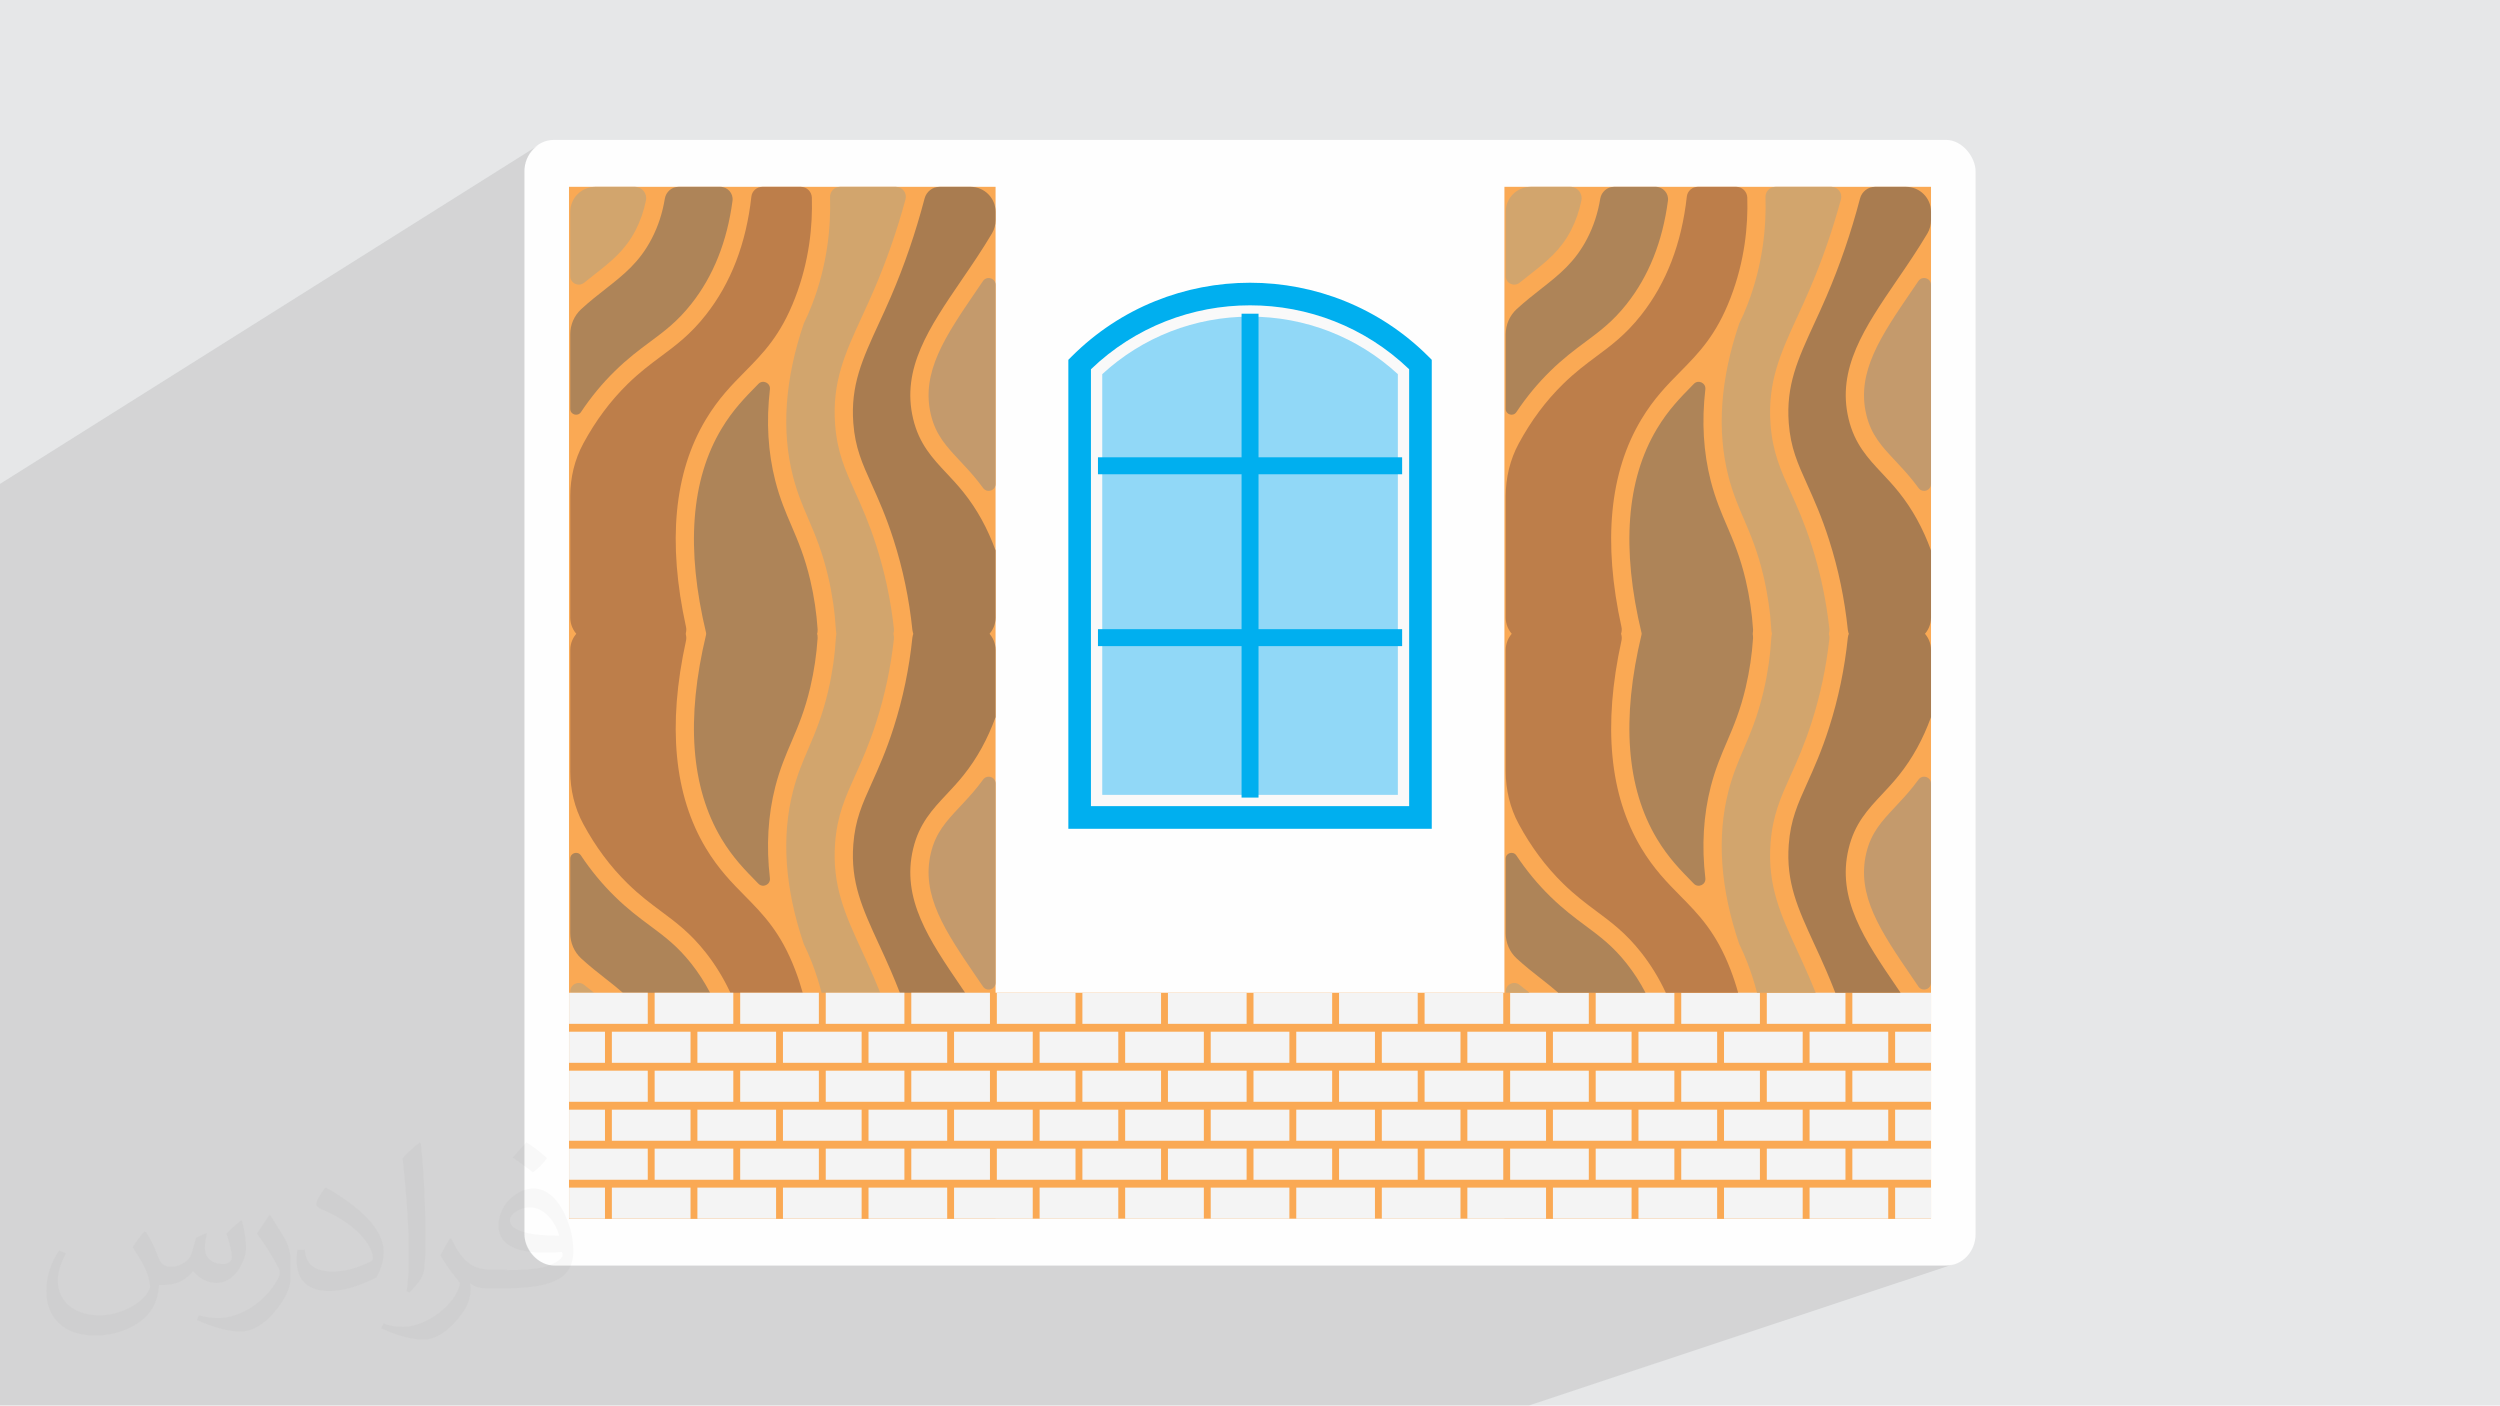 <?xml version="1.0" encoding="UTF-8"?>
<!DOCTYPE svg PUBLIC "-//W3C//DTD SVG 1.1//EN" "http://www.w3.org/Graphics/SVG/1.1/DTD/svg11.dtd">
<!-- Creator: CorelDRAW -->
<svg xmlns="http://www.w3.org/2000/svg" xml:space="preserve" width="3.705in" height="2.083in" version="1.1" style="shape-rendering:geometricPrecision; text-rendering:geometricPrecision; image-rendering:optimizeQuality; fill-rule:evenodd; clip-rule:evenodd"
viewBox="0 0 3702 2081.31"
 xmlns:xlink="http://www.w3.org/1999/xlink"
 xmlns:xodm="http://www.corel.com/coreldraw/odm/2003">
 <defs>
  <style type="text/css">
   <![CDATA[
    .fil1 {fill:#FEFEFE}
    .fil2 {fill:#FAA954}
    .fil0 {fill:#E6E7E8}
    .fil10 {fill:#91D8F7;fill-rule:nonzero}
    .fil12 {fill:#00AFEF;fill-rule:nonzero}
    .fil9 {fill:#A97C50;fill-rule:nonzero}
    .fil6 {fill:#AE8458;fill-rule:nonzero}
    .fil8 {fill:#BD7E4A;fill-rule:nonzero}
    .fil5 {fill:#C49A6C;fill-rule:nonzero}
    .fil7 {fill:#D2A56D;fill-rule:nonzero}
    .fil13 {fill:#F4F4F4;fill-rule:nonzero}
    .fil11 {fill:#F9F9F9;fill-rule:nonzero}
    .fil4 {fill:#373435;fill-opacity:0.031}
    .fil3 {fill:#373435;fill-opacity:0.102}
   ]]>
  </style>
 </defs>
 <g id="Layer_x0020_1">
  <polygon class="fil0" points="-0,0 3702,0 3702,2081.31 -0,2081.31 "/>
  <rect class="fil1" x="776.56" y="207.17" width="2148.88" height="1666.97" rx="43.67" ry="46.56"/>
  <rect class="fil2" x="842.7" y="1470.04" width="2016.75" height="334.64"/>
  <polygon class="fil3" points="2263.84,2081.31 -0,2081.31 -0,716.56 797.13,215.15 793.54,217.84 790.23,220.84 787.22,224.16 784.54,227.74 782.2,231.58 780.23,235.65 778.66,239.92 777.51,244.38 776.8,248.99 776.56,253.73 776.56,1827.58 776.8,1832.33 777.51,1836.94 778.66,1841.39 780.23,1845.66 782.2,1849.73 784.54,1853.57 787.22,1857.15 790.23,1860.47 793.54,1863.47 797.13,1866.16 800.97,1868.5 805.04,1870.47 809.31,1872.04 813.76,1873.19 818.37,1873.9 823.12,1874.14 2878.88,1874.14 2883.62,1873.9 2888.23,1873.19 2892.68,1872.04 "/>
  <path class="fil4" d="M216.49 1824.86c6.99,10.99 11.99,20.98 15.99,31.97 3,6.99 5,18.98 20.98,18.98 5,0 10.99,-1 16.98,-5 6.99,-3 11.99,-8.99 13.99,-16.98l5.99 -20.98 14.99 -6.99 1 1c-2,7.99 -3,15.99 -3,20.98 0,17.98 14.99,23.98 26.98,23.98 6.99,0 12.99,-4 12.99,-9.99 0,-7.99 -4,-22.98 -7.99,-34.97 6.99,-6.99 13.99,-13.99 21.98,-19.98l1 1c4,14.99 5.99,29.97 5.99,39.96 0,9.99 -4,19.98 -7.99,26.98 -6.99,13.99 -19.98,24.98 -35.97,24.98 -11.99,0 -24.98,-5.99 -33.97,-16.98l-1 0c-8.99,10.99 -21.98,19.98 -42.96,19.98l-6.99 0c-1,13.99 -4,23.98 -8.99,32.97 -12.99,24.98 -49.95,41.96 -84.94,41.96 -48.96,0 -72.95,-27.97 -72.95,-65.94 0,-22.98 7.99,-44.96 18.98,-59.95l9.99 4c-6.99,13.99 -11.99,26.98 -11.99,39.96 0,34.97 28.97,51.95 61.94,51.95 30.97,0 67.95,-18.98 74.94,-41.96 -3,-24.98 -11.99,-35.97 -25.98,-58.95 4,-6.99 9.99,-14.99 16.98,-22.98l1 0 0 0 0 0 0 0 2 1 0 0 0 0 0 0 0 0 0 0 0 0 0 0 0 0 0 0 0 0 0 0 0 0 0.02 -0.01 -0.01 0.01 0 0zm563.54 -132.89c9.99,5.99 19.98,13.99 29.97,22.98 -5.99,7.99 -11.99,14.99 -20.98,20.98 -9.99,-7.99 -19.98,-14.99 -29.97,-21.98 6.99,-7.99 13.99,-14.99 19.98,-21.98l0 0 0 0 0 0 1 0 0 0 0 0 0 0 0 0zm5 95.93c-16.98,0 -29.97,10.99 -29.97,18.98 0,16.98 32.97,22.98 72.95,22.98 -5,-19.98 -21.98,-41.96 -42.96,-41.96l0 0 -0.01 0zm-36.97 92.93c21.98,0 40.96,-1 54.95,-4 15.99,-4 29.97,-11.99 29.97,-17.98 0,-2 0,-3 -1,-5 -8.99,1 -18.98,1 -28.97,1 -28.97,0 -51.95,-6.99 -60.95,-22.98 -2,-5 -4,-9.99 -4,-15.99 0,-15.99 6.99,-31.97 18.98,-41.96 9.99,-8.99 20.98,-13.99 32.97,-13.99 19.98,0 36.97,15.99 47.96,41.96 5.99,13.99 10.99,29.97 10.99,50.95 0,13.99 -4,24.98 -11.99,33.97 -15.99,14.99 -44.96,20.98 -89.93,20.98l-19.98 0 0 0 -5 0c-10.99,0 -18.98,-2 -24.98,-6.99l-1 0c0,3 1,5 1,6.99 0,9.99 -3,22.98 -9.99,32.97 -19.98,29.97 -41.96,42.96 -59.95,42.96 -18.98,0 -41.96,-6.99 -62.94,-16.98l4 -6.99c6.99,3 15.99,5 28.97,5 33.97,0 77.94,-32.97 83.94,-63.94 -1,-3 -4,-5.99 -6.99,-9.99 -9.99,-11.99 -15.99,-21.98 -21.98,-31.97 5,-9.99 9.99,-17.98 13.99,-24.98l2 0c13.99,28.97 27.97,45.96 56.95,45.96l5 0 0 0 20.98 0 0 0 0 0 0 0 -3 1 0 0 0 0 0 0 0 0zm-145.88 30.97c2,-13.99 3,-28.97 3,-42.96l0 -20.98c0,-38.96 -5,-95.93 -8.99,-132.89 6.99,-7.99 16.98,-16.98 24.98,-22.98l2 1c5,46.96 6.99,100.92 6.99,150.88 0,12.99 -1,25.98 -2,34.97 -1,11.99 -7.99,20.98 -21.98,34.97l-3 -1 0 0 0 0 0 0 -1 -1 0 0 0 0 0 0 0 0zm-150.88 -61.96c1,17.98 9.99,32.97 40.96,32.97 19.98,0 35.97,-5 54.95,-13.99 3,-1 5,-3 5,-5 0,-11.99 -8.99,-26.98 -23.98,-40.96 -13.99,-12.99 -33.97,-24.98 -51.95,-31.97 -5.99,-3 -7.99,-5 -7.99,-7.99 0,-5 6.99,-15.99 12.99,-23.98l2 0c19.98,10.99 42.96,26.98 59.95,43.96 14.99,15.99 24.98,32.97 24.98,50.95 0,12.99 -4,25.98 -10.99,37.97 -21.98,10.99 -45.96,19.98 -69.95,19.98 -28.97,0 -47.96,-13.99 -47.96,-44.96 0,-3 0,-8.99 1,-15.99l9.99 0 0 0 0 0 0 0 1 -1 0 0 0 0 0 0 0 0 0 0 0.01 0zm-51.95 -51.95l17.98 28.97c6.99,10.99 12.99,21.98 12.99,40.96l0 23.98c0,18.98 -11.99,38.96 -31.97,59.95 -14.99,13.99 -28.97,19.98 -41.96,19.98 -18.98,0 -39.96,-5.99 -64.94,-16.98l3 -6.99c7.99,2 16.98,4 27.97,4 35.97,0 71.95,-25.98 88.93,-57.95 2,-4 3,-6.99 3,-8.99 0,-4 -2,-7.99 -4,-10.99 -8.99,-16.98 -18.98,-32.97 -29.97,-46.96 5.99,-8.99 11.99,-17.98 17.98,-26.98l1 0 0 -2 0 0 0 0 0 0 0 0 0 0 -0.01 0z"/>
  <g id="_2366708818368">
   <rect class="fil2" x="842.55" y="276.63" width="631.7" height="1528.05"/>
   <g id="_1677783969616">
    <path class="fil5" d="M1446.09 430.09c3.15,-4.58 6.3,-9.21 9.46,-13.87 5.64,-8.32 18.7,-4.41 18.7,5.62l0 294.89c0,9.85 -12.64,13.87 -18.46,5.91 -2.46,-3.37 -4.99,-6.67 -7.58,-9.92 -9.24,-11.6 -18.16,-21.1 -26.76,-30.28 -19.99,-21.32 -35.77,-38.12 -43.02,-68.51 -14.97,-62.76 21.51,-116.19 67.66,-183.84l0.01 -0.01z"/>
    <path class="fil6" d="M1004.94 276.63c-10.31,0 -18.85,7.57 -20.5,17.68 -3.41,20.95 -9.78,40.53 -19.14,58.62 -18.21,35.38 -41.66,53.75 -68.79,75.06 -11.62,9.1 -23.44,18.4 -35.82,29.74 -10.45,9.59 -16.23,23.2 -16.23,37.32l0 110.51c0,8.5 11.07,11.8 15.8,4.72 14.89,-22.33 31.63,-42.62 50.24,-60.79 19.24,-18.85 36.05,-31.36 52.31,-43.44 21.67,-16.11 40.37,-30.02 60.85,-55.95 32.65,-41.28 53.04,-92.42 61.06,-152.83 1.45,-10.95 -7.27,-20.65 -18.39,-20.65l-61.39 0 0.01 0z"/>
    <path class="fil7" d="M941.3 340.69c7.03,-13.63 12.11,-28.32 15.25,-44.01 2.07,-10.35 -5.84,-20.04 -16.46,-20.04l-58.51 0c-20.49,0 -37.12,16.51 -37.12,36.88l0 95.45c0,10.53 12.31,16.33 20.54,9.68 5.07,-4.09 9.99,-7.96 14.75,-11.68 25.67,-20.19 45.93,-36.09 61.55,-66.26l-0 -0.01z"/>
    <path class="fil8" d="M1185.72 276.63l-56.74 0c-8.34,0 -15.42,6.2 -16.34,14.44 -7.66,69.44 -30.27,128.2 -67.75,175.63 -22.7,28.73 -43.67,44.3 -65.88,60.83 -15.56,11.6 -31.62,23.51 -49.56,41.07 -25.63,25.08 -47.53,54.52 -65.73,88.2 -12.92,23.9 -19.27,50.78 -19.27,77.91l0 179.8c0,20.36 16.61,36.87 37.12,36.87l115.58 0c12.24,0 21.28,-11.27 18.68,-23.16 -27.55,-125.52 -17.75,-228.55 29.38,-307.05 18.54,-30.93 38.48,-51.17 57.83,-70.76 27.24,-27.65 52.96,-53.74 74.25,-109.05 21.19,-54.86 26.15,-107.03 24.91,-148.74 -0.27,-8.89 -7.52,-15.99 -16.47,-15.99l0 -0.01z"/>
    <path class="fil7" d="M1266.3 728.62c-14.81,-32.91 -26.54,-58.9 -29.67,-100.09 -4.7,-63.14 15.03,-105.99 40.04,-160.27 5.79,-12.56 11.73,-25.56 17.78,-39.63 18.33,-42.54 33.83,-87.12 46.43,-133.51 2.53,-9.33 -4.66,-18.5 -14.38,-18.5l-82.52 0c-8.42,0 -15.09,6.93 -14.85,15.3 1.34,44.59 -3.99,100.4 -26.62,159.04 -3.89,10.15 -8,19.38 -12.21,27.92 -28.1,82.53 -33.45,158.82 -16,226.69 6.33,24.65 14.26,43.12 22.64,62.66 10.11,23.62 20.59,48.11 29.29,85.1 6.2,26.39 10.08,53.36 11.64,80.7 0.56,9.76 8.75,17.35 18.59,17.35l48.62 0c11.13,0 19.8,-9.62 18.59,-20.61 -4.63,-42.05 -13.37,-83.19 -26.05,-122.85 -10.75,-33.67 -21.67,-57.94 -31.34,-79.3l0.01 -0z"/>
    <path class="fil6" d="M1199.94 859.47c-8.16,-34.74 -18.16,-58.09 -27.83,-80.7 -8.43,-19.6 -17.13,-39.89 -23.99,-66.52 -10.92,-42.54 -13.6,-87.93 -8.03,-135.75 1.09,-9.39 -10.36,-14.84 -17.02,-8.08 -0.24,0.25 -0.48,0.5 -0.73,0.74 -19.02,19.34 -37.02,37.59 -53.93,65.78 -45.33,75.55 -52.94,177.21 -22.72,302.77 1.95,8.07 9.28,13.7 17.62,13.7l129.27 0c10.51,0 18.85,-8.85 18.16,-19.25 -1.63,-24.64 -5.23,-48.92 -10.81,-72.67l0.01 0z"/>
    <path class="fil9" d="M1423.72 415c-47.88,70.23 -89.27,130.9 -71.55,205.11 8.87,37.32 28.59,58.36 49.51,80.64 8.27,8.81 16.81,17.88 25.34,28.62 19.78,24.76 35.5,53.37 47.23,85.75l0 99.4c0,20.36 -16.61,36.87 -37.12,36.87l-65.16 0c-10.75,0 -19.82,-8.05 -20.92,-18.67 -4.68,-45.52 -13.94,-90.01 -27.69,-132.96 -11.19,-35.12 -22.48,-60.09 -32.37,-82.1 -14.32,-31.73 -24.64,-54.66 -27.4,-91.11 -4.22,-56.22 13.34,-94.34 37.61,-147.12 5.89,-12.72 11.95,-25.82 18.11,-40.21 19.91,-46.21 36.53,-94.75 49.82,-145.33 2.66,-10.12 11.76,-17.25 22.28,-17.25l45.71 0c20.49,0 37.12,16.51 37.12,36.88l0 12.58c0,6.82 -1.78,13.57 -5.26,19.45 -14.54,24.51 -30.09,47.3 -45.27,69.46l0 0.01z"/>
   </g>
   <g id="_1677783969616_0">
    <path class="fil5" d="M1446.09 1446.93c3.15,4.58 6.3,9.21 9.46,13.87 5.64,8.33 18.7,4.41 18.7,-5.62l0 -294.89c0,-9.85 -12.64,-13.87 -18.46,-5.91 -2.46,3.37 -4.98,6.67 -7.58,9.92 -9.24,11.6 -18.16,21.1 -26.76,30.28 -19.99,21.32 -35.77,38.13 -43.02,68.51 -14.97,62.77 21.51,116.19 67.66,183.84l0.01 0z"/>
    <path class="fil6" d="M922.28 1470.05c-8.15,-7.17 -16.76,-13.93 -25.78,-21.02 -11.62,-9.09 -23.44,-18.4 -35.82,-29.74 -10.45,-9.59 -16.23,-23.2 -16.23,-37.32l0 -110.51c0,-8.5 11.07,-11.8 15.8,-4.72 14.89,22.33 31.63,42.62 50.24,60.79 19.24,18.85 36.05,31.36 52.31,43.44 21.67,16.11 40.37,30.01 60.85,55.94 10.56,13.35 19.84,27.74 27.83,43.13l-129.2 0z"/>
    <path class="fil7" d="M844.46 1470.05l0 -1.98c0,-10.53 12.31,-16.32 20.54,-9.68 5.06,4.09 9.97,7.94 14.72,11.66l-35.26 0z"/>
    <path class="fil8" d="M1081.53 1470.05c-10.01,-21.56 -22.22,-41.48 -36.64,-59.73 -22.7,-28.73 -43.67,-44.3 -65.88,-60.83 -15.56,-11.6 -31.61,-23.52 -49.55,-41.08 -25.63,-25.08 -47.54,-54.51 -65.73,-88.2 -12.92,-23.9 -19.28,-50.78 -19.28,-77.91l0 -179.8c0,-20.36 16.61,-36.86 37.12,-36.86l115.58 0c12.24,0 21.28,11.27 18.68,23.16 -27.55,125.52 -17.75,228.54 29.38,307.05 18.54,30.93 38.48,51.17 57.83,70.76 27.24,27.65 52.96,53.75 74.25,109.05 4.49,11.61 8.24,23.09 11.37,34.39l-107.12 0z"/>
    <path class="fil7" d="M1266.3 1148.4c-14.81,32.92 -26.54,58.9 -29.67,100.09 -4.7,63.14 15.03,106 40.04,160.27 5.79,12.56 11.73,25.56 17.78,39.63 3.08,7.16 6.09,14.38 9.02,21.66l-86.88 0c-3.69,-14.39 -8.32,-29.1 -14.06,-43.99 -3.9,-10.14 -8,-19.38 -12.21,-27.92 -28.1,-82.53 -33.46,-158.83 -16,-226.69 6.33,-24.64 14.26,-43.11 22.64,-62.66 10.11,-23.62 20.59,-48.11 29.29,-85.1 6.2,-26.39 10.08,-53.35 11.64,-80.69 0.55,-9.76 8.74,-17.35 18.59,-17.35l48.62 0c11.13,0 19.8,9.62 18.59,20.62 -4.63,42.05 -13.37,83.18 -26.05,122.85 -10.75,33.67 -21.67,57.94 -31.34,79.31l0.01 0z"/>
    <path class="fil6" d="M1199.94 1017.56c-8.16,34.74 -18.16,58.09 -27.83,80.7 -8.43,19.6 -17.13,39.9 -24,66.52 -10.91,42.54 -13.6,87.93 -8.03,135.74 1.09,9.39 -10.36,14.84 -17.02,8.08 -0.24,-0.25 -0.49,-0.5 -0.73,-0.74 -19.02,-19.33 -37.02,-37.59 -53.93,-65.78 -45.33,-75.55 -52.94,-177.21 -22.72,-302.77 1.94,-8.06 9.28,-13.7 17.62,-13.7l129.27 0c10.51,0 18.85,8.85 18.16,19.26 -1.63,24.64 -5.23,48.92 -10.81,72.67l0.01 0z"/>
    <path class="fil9" d="M1423.72 1462.02c-47.88,-70.23 -89.27,-130.9 -71.55,-205.1 8.86,-37.32 28.59,-58.36 49.5,-80.64 8.27,-8.81 16.81,-17.88 25.34,-28.62 19.78,-24.76 35.5,-53.38 47.23,-85.75l0 -99.4c0,-20.36 -16.61,-36.86 -37.12,-36.86l-65.16 0c-10.75,0 -19.82,8.04 -20.92,18.67 -4.68,45.52 -13.94,90.01 -27.69,132.95 -11.19,35.13 -22.48,60.09 -32.37,82.1 -14.32,31.73 -24.64,54.66 -27.4,91.12 -4.22,56.22 13.34,94.34 37.61,147.12 5.89,12.72 11.94,25.82 18.11,40.21 4.57,10.62 8.98,21.36 13.2,32.23l96.68 0 -5.48 -8.01 0 -0.01z"/>
   </g>
   <rect class="fil2" x="2227.75" y="276.63" width="631.7" height="1528.05"/>
   <polygon class="fil10" points="1598.74,539.66 1777.97,435.39 1916.06,435.39 2098.27,534.72 2098.27,1210.5 1598.74,1210.5 "/>
   <path class="fil11" d="M2103.42 1210.5l-504.68 0 0 -670.84 5.14 -4.94c66.64,-64.05 154.44,-99.34 247.19,-99.34 0,0 -0,0 0,0 92.76,0 180.55,35.28 247.2,99.33l5.14 4.94 0 670.84zm-471.2 -33.48l0 0 437.72 0 0 -623c-59.72,-54.97 -137.16,-85.16 -218.86,-85.16 -81.7,0 -159.14,30.19 -218.86,85.16l0 623z"/>
   <polygon class="fil12" points="1838.52,1181.05 1863.63,1181.05 1863.63,956.78 2076.28,956.78 2076.28,931.67 1863.63,931.67 1863.63,702.29 2076.28,702.29 2076.28,677.18 1863.63,677.18 1863.63,464.53 1838.52,464.53 1838.52,677.18 1625.87,677.18 1625.87,702.29 1838.52,702.29 1838.52,931.67 1625.87,931.67 1625.87,956.78 1838.52,956.78 "/>
   <path class="fil12" d="M2120.15 1227.24l-538.15 0 0 -694.41 4.9 -4.91c145.67,-145.66 382.68,-145.66 528.35,0l4.9 4.91 0 694.41zm-504.68 -33.48l0 0 471.2 0 0 -646.97c-131.33,-126.22 -339.87,-126.22 -471.2,0l0 646.97z"/>
   <g>
    <polygon class="fil13" points="2679.62,1758.63 2796.11,1758.63 2796.11,1804.68 2679.62,1804.68 "/>
    <polygon class="fil13" points="2806.3,1758.63 2859.45,1758.63 2859.45,1804.68 2806.3,1804.68 "/>
    <polygon class="fil13" points="2552.93,1758.63 2669.42,1758.63 2669.42,1804.68 2552.93,1804.68 "/>
    <polygon class="fil13" points="2426.25,1758.63 2542.74,1758.63 2542.74,1804.68 2426.25,1804.68 "/>
    <polygon class="fil13" points="2299.57,1758.63 2416.06,1758.63 2416.06,1804.68 2299.57,1804.68 "/>
    <polygon class="fil13" points="2172.88,1758.63 2289.37,1758.63 2289.37,1804.68 2172.88,1804.68 "/>
    <polygon class="fil13" points="2046.2,1758.63 2162.69,1758.63 2162.69,1804.68 2046.2,1804.68 "/>
    <polygon class="fil13" points="1919.51,1758.63 2036.01,1758.63 2036.01,1804.68 1919.51,1804.68 "/>
    <polygon class="fil13" points="1792.83,1758.63 1909.32,1758.63 1909.32,1804.68 1792.83,1804.68 "/>
    <polygon class="fil13" points="1666.15,1758.63 1782.64,1758.63 1782.64,1804.68 1666.15,1804.68 "/>
    <polygon class="fil13" points="1539.46,1758.63 1655.95,1758.63 1655.95,1804.68 1539.46,1804.68 "/>
    <polygon class="fil13" points="1412.78,1758.63 1529.27,1758.63 1529.27,1804.68 1412.78,1804.68 "/>
    <polygon class="fil13" points="1286.1,1758.63 1402.59,1758.63 1402.59,1804.68 1286.1,1804.68 "/>
    <polygon class="fil13" points="1275.9,1804.68 1159.41,1804.68 1159.41,1758.63 1275.9,1758.63 "/>
    <polygon class="fil13" points="1149.22,1804.68 1032.73,1804.68 1032.73,1758.63 1149.22,1758.63 "/>
    <polygon class="fil13" points="1022.54,1804.68 906.05,1804.68 906.05,1758.63 1022.54,1758.63 "/>
    <polygon class="fil13" points="895.85,1804.68 842.71,1804.68 842.71,1758.63 895.85,1758.63 "/>
    <polygon class="fil13" points="2859.45,1746.97 2742.96,1746.97 2742.96,1700.91 2859.45,1700.91 "/>
    <polygon class="fil13" points="2732.77,1746.97 2616.28,1746.97 2616.28,1700.91 2732.77,1700.91 "/>
    <polygon class="fil13" points="2606.08,1746.97 2489.59,1746.97 2489.59,1700.91 2606.08,1700.91 "/>
    <polygon class="fil13" points="2479.4,1746.97 2362.91,1746.97 2362.91,1700.91 2479.4,1700.91 "/>
    <polygon class="fil13" points="2352.71,1746.97 2236.23,1746.97 2236.23,1700.91 2352.71,1700.91 "/>
    <polygon class="fil13" points="2226.03,1746.97 2109.54,1746.97 2109.54,1700.91 2226.03,1700.91 "/>
    <polygon class="fil13" points="2099.34,1746.97 1982.86,1746.97 1982.86,1700.91 2099.34,1700.91 "/>
    <polygon class="fil13" points="1972.66,1746.97 1856.17,1746.97 1856.17,1700.91 1972.66,1700.91 "/>
    <polygon class="fil13" points="1845.98,1746.97 1729.49,1746.97 1729.49,1700.91 1845.98,1700.91 "/>
    <polygon class="fil13" points="1719.3,1746.97 1602.81,1746.97 1602.81,1700.91 1719.3,1700.91 "/>
    <polygon class="fil13" points="1592.61,1746.97 1476.12,1746.97 1476.12,1700.91 1592.61,1700.91 "/>
    <polygon class="fil13" points="1465.93,1746.97 1349.44,1746.97 1349.44,1700.91 1465.93,1700.91 "/>
    <polygon class="fil13" points="1339.25,1746.97 1222.76,1746.97 1222.76,1700.91 1339.25,1700.91 "/>
    <polygon class="fil13" points="1096.07,1700.91 1212.56,1700.91 1212.56,1746.97 1096.07,1746.97 "/>
    <polygon class="fil13" points="969.39,1700.91 1085.88,1700.91 1085.88,1746.97 969.39,1746.97 "/>
    <polygon class="fil13" points="842.71,1700.91 959.19,1700.91 959.19,1746.97 842.71,1746.97 "/>
    <polygon class="fil13" points="2679.62,1643.2 2796.11,1643.2 2796.11,1689.25 2679.62,1689.25 "/>
    <polygon class="fil13" points="2806.3,1643.2 2859.45,1643.2 2859.45,1689.25 2806.3,1689.25 "/>
    <polygon class="fil13" points="2669.42,1689.25 2552.93,1689.25 2552.93,1643.2 2669.42,1643.2 "/>
    <polygon class="fil13" points="2542.74,1689.25 2426.25,1689.25 2426.25,1643.2 2542.74,1643.2 "/>
    <polygon class="fil13" points="2416.06,1689.25 2299.57,1689.25 2299.57,1643.2 2416.06,1643.2 "/>
    <polygon class="fil13" points="2289.37,1689.25 2172.88,1689.25 2172.88,1643.2 2289.37,1643.2 "/>
    <polygon class="fil13" points="2162.69,1689.25 2046.2,1689.25 2046.2,1643.2 2162.69,1643.2 "/>
    <polygon class="fil13" points="2036.01,1689.25 1919.51,1689.25 1919.51,1643.2 2036.01,1643.2 "/>
    <polygon class="fil13" points="1909.32,1689.25 1792.83,1689.25 1792.83,1643.2 1909.32,1643.2 "/>
    <polygon class="fil13" points="1782.64,1689.25 1666.15,1689.25 1666.15,1643.2 1782.64,1643.2 "/>
    <polygon class="fil13" points="1655.95,1689.25 1539.46,1689.25 1539.46,1643.2 1655.95,1643.2 "/>
    <polygon class="fil13" points="1529.27,1689.25 1412.78,1689.25 1412.78,1643.2 1529.27,1643.2 "/>
    <polygon class="fil13" points="1402.59,1689.25 1286.1,1689.25 1286.1,1643.2 1402.59,1643.2 "/>
    <polygon class="fil13" points="1275.9,1689.25 1159.41,1689.25 1159.41,1643.2 1275.9,1643.2 "/>
    <polygon class="fil13" points="1149.22,1689.25 1032.73,1689.25 1032.73,1643.2 1149.22,1643.2 "/>
    <polygon class="fil13" points="1022.54,1689.25 906.05,1689.25 906.05,1643.2 1022.54,1643.2 "/>
    <polygon class="fil13" points="895.85,1689.25 842.71,1689.25 842.71,1643.2 895.85,1643.2 "/>
    <polygon class="fil13" points="2859.45,1631.53 2742.96,1631.53 2742.96,1585.48 2859.45,1585.48 "/>
    <polygon class="fil13" points="2732.77,1631.53 2616.28,1631.53 2616.28,1585.48 2732.77,1585.48 "/>
    <polygon class="fil13" points="2606.08,1631.53 2489.59,1631.53 2489.59,1585.48 2606.08,1585.48 "/>
    <polygon class="fil13" points="2479.4,1631.53 2362.91,1631.53 2362.91,1585.48 2479.4,1585.48 "/>
    <polygon class="fil13" points="2352.71,1631.53 2236.23,1631.53 2236.23,1585.48 2352.71,1585.48 "/>
    <polygon class="fil13" points="2226.03,1631.53 2109.54,1631.53 2109.54,1585.48 2226.03,1585.48 "/>
    <polygon class="fil13" points="2099.34,1631.53 1982.86,1631.53 1982.86,1585.48 2099.34,1585.48 "/>
    <polygon class="fil13" points="1972.66,1631.53 1856.17,1631.53 1856.17,1585.48 1972.66,1585.48 "/>
    <polygon class="fil13" points="1845.98,1631.53 1729.49,1631.53 1729.49,1585.48 1845.98,1585.48 "/>
    <polygon class="fil13" points="1719.3,1631.53 1602.81,1631.53 1602.81,1585.48 1719.3,1585.48 "/>
    <polygon class="fil13" points="1592.61,1631.53 1476.12,1631.53 1476.12,1585.48 1592.61,1585.48 "/>
    <polygon class="fil13" points="1465.93,1631.53 1349.44,1631.53 1349.44,1585.48 1465.93,1585.48 "/>
    <polygon class="fil13" points="1339.25,1631.53 1222.76,1631.53 1222.76,1585.48 1339.25,1585.48 "/>
    <polygon class="fil13" points="1212.56,1631.53 1096.07,1631.53 1096.07,1585.48 1212.56,1585.48 "/>
    <polygon class="fil13" points="969.39,1585.48 1085.88,1585.48 1085.88,1631.53 969.39,1631.53 "/>
    <polygon class="fil13" points="842.71,1585.48 959.19,1585.48 959.19,1631.53 842.71,1631.53 "/>
    <polygon class="fil13" points="2796.11,1573.81 2679.62,1573.81 2679.62,1527.76 2796.11,1527.76 "/>
    <polygon class="fil13" points="2806.3,1527.76 2859.45,1527.76 2859.45,1573.81 2806.3,1573.81 "/>
    <polygon class="fil13" points="2669.42,1573.81 2552.93,1573.81 2552.93,1527.76 2669.42,1527.76 "/>
    <polygon class="fil13" points="2542.74,1573.81 2426.25,1573.81 2426.25,1527.76 2542.74,1527.76 "/>
    <polygon class="fil13" points="2416.06,1573.81 2299.57,1573.81 2299.57,1527.76 2416.06,1527.76 "/>
    <polygon class="fil13" points="2289.37,1573.81 2172.88,1573.81 2172.88,1527.76 2289.37,1527.76 "/>
    <polygon class="fil13" points="2162.69,1573.81 2046.2,1573.81 2046.2,1527.76 2162.69,1527.76 "/>
    <polygon class="fil13" points="2036.01,1573.81 1919.51,1573.81 1919.51,1527.76 2036.01,1527.76 "/>
    <polygon class="fil13" points="1909.32,1573.81 1792.83,1573.81 1792.83,1527.76 1909.32,1527.76 "/>
    <polygon class="fil13" points="1782.64,1573.81 1666.15,1573.81 1666.15,1527.76 1782.64,1527.76 "/>
    <polygon class="fil13" points="1655.95,1573.81 1539.46,1573.81 1539.46,1527.76 1655.95,1527.76 "/>
    <polygon class="fil13" points="1529.27,1573.81 1412.78,1573.81 1412.78,1527.76 1529.27,1527.76 "/>
    <polygon class="fil13" points="1402.59,1573.81 1286.1,1573.81 1286.1,1527.76 1402.59,1527.76 "/>
    <polygon class="fil13" points="1275.9,1573.81 1159.41,1573.81 1159.41,1527.76 1275.9,1527.76 "/>
    <polygon class="fil13" points="1149.22,1573.81 1032.73,1573.81 1032.73,1527.76 1149.22,1527.76 "/>
    <polygon class="fil13" points="1022.54,1573.81 906.05,1573.81 906.05,1527.76 1022.54,1527.76 "/>
    <polygon class="fil13" points="895.85,1527.76 895.85,1573.81 842.71,1573.81 842.71,1527.76 "/>
    <polygon class="fil13" points="2742.96,1470.05 2859.45,1470.05 2859.45,1516.09 2742.96,1516.09 "/>
    <polygon class="fil13" points="2616.28,1470.05 2732.77,1470.05 2732.77,1516.09 2616.28,1516.09 "/>
    <polygon class="fil13" points="2489.59,1470.05 2606.08,1470.05 2606.08,1516.09 2489.59,1516.09 "/>
    <polygon class="fil13" points="2362.91,1470.05 2479.4,1470.05 2479.4,1516.09 2362.91,1516.09 "/>
    <polygon class="fil13" points="2236.23,1470.05 2352.71,1470.05 2352.71,1516.09 2236.23,1516.09 "/>
    <polygon class="fil13" points="2109.54,1470.05 2226.03,1470.05 2226.03,1516.09 2109.54,1516.09 "/>
    <polygon class="fil13" points="1982.86,1470.05 2099.34,1470.05 2099.34,1516.09 1982.86,1516.09 "/>
    <polygon class="fil13" points="1856.17,1470.05 1972.66,1470.05 1972.66,1516.09 1856.17,1516.09 "/>
    <polygon class="fil13" points="1729.49,1470.05 1845.98,1470.05 1845.98,1516.09 1729.49,1516.09 "/>
    <polygon class="fil13" points="1602.81,1470.05 1719.3,1470.05 1719.3,1516.09 1602.81,1516.09 "/>
    <polygon class="fil13" points="1476.12,1470.05 1592.61,1470.05 1592.61,1516.09 1476.12,1516.09 "/>
    <polygon class="fil13" points="1349.44,1470.05 1465.93,1470.05 1465.93,1516.09 1349.44,1516.09 "/>
    <polygon class="fil13" points="1222.76,1470.05 1339.25,1470.05 1339.25,1516.09 1222.76,1516.09 "/>
    <polygon class="fil13" points="1096.07,1470.05 1212.56,1470.05 1212.56,1516.09 1096.07,1516.09 "/>
    <polygon class="fil13" points="969.39,1470.05 1085.88,1470.05 1085.88,1516.09 969.39,1516.09 "/>
    <polygon class="fil13" points="842.71,1470.05 959.19,1470.05 959.19,1516.09 842.71,1516.09 "/>
   </g>
   <g id="_1677783969616_1">
    <path class="fil5" d="M2831.28 430.09c3.15,-4.58 6.3,-9.21 9.46,-13.87 5.64,-8.32 18.7,-4.41 18.7,5.62l0 294.89c0,9.85 -12.64,13.87 -18.47,5.91 -2.46,-3.37 -4.98,-6.67 -7.58,-9.92 -9.24,-11.6 -18.16,-21.1 -26.76,-30.28 -19.99,-21.32 -35.77,-38.12 -43.02,-68.51 -14.97,-62.76 21.5,-116.19 67.66,-183.84l0 -0.01z"/>
    <path class="fil6" d="M2390.14 276.63c-10.31,0 -18.85,7.57 -20.51,17.68 -3.41,20.95 -9.78,40.53 -19.14,58.62 -18.21,35.38 -41.66,53.75 -68.79,75.06 -11.62,9.1 -23.44,18.4 -35.82,29.74 -10.45,9.59 -16.23,23.2 -16.23,37.32l0 110.51c0,8.5 11.07,11.8 15.79,4.72 14.89,-22.33 31.64,-42.62 50.24,-60.79 19.24,-18.85 36.05,-31.36 52.31,-43.44 21.67,-16.11 40.37,-30.02 60.85,-55.95 32.66,-41.28 53.04,-92.42 61.06,-152.83 1.45,-10.95 -7.27,-20.65 -18.39,-20.65l-61.39 0 0.01 0z"/>
    <path class="fil7" d="M2326.5 340.69c7.03,-13.63 12.11,-28.32 15.25,-44.01 2.07,-10.35 -5.84,-20.04 -16.46,-20.04l-58.51 0c-20.5,0 -37.12,16.51 -37.12,36.88l0 95.45c0,10.53 12.31,16.33 20.54,9.68 5.07,-4.09 9.99,-7.96 14.76,-11.68 25.67,-20.19 45.93,-36.09 61.55,-66.26l-0 -0.01z"/>
    <path class="fil8" d="M2570.92 276.63l-56.75 0c-8.34,0 -15.42,6.2 -16.33,14.44 -7.66,69.44 -30.28,128.2 -67.75,175.63 -22.7,28.73 -43.66,44.3 -65.87,60.83 -15.56,11.6 -31.62,23.51 -49.56,41.07 -25.63,25.08 -47.54,54.52 -65.73,88.2 -12.92,23.9 -19.27,50.78 -19.27,77.91l0 179.8c0,20.36 16.61,36.87 37.12,36.87l115.58 0c12.24,0 21.28,-11.27 18.68,-23.16 -27.55,-125.52 -17.74,-228.55 29.38,-307.05 18.54,-30.93 38.48,-51.17 57.83,-70.76 27.23,-27.65 52.96,-53.74 74.25,-109.05 21.19,-54.86 26.15,-107.03 24.9,-148.74 -0.27,-8.89 -7.52,-15.99 -16.47,-15.99l0 -0.01z"/>
    <path class="fil7" d="M2651.5 728.62c-14.81,-32.91 -26.54,-58.9 -29.67,-100.09 -4.7,-63.14 15.03,-105.99 40.04,-160.27 5.79,-12.56 11.73,-25.56 17.78,-39.63 18.33,-42.54 33.83,-87.12 46.44,-133.51 2.53,-9.33 -4.66,-18.5 -14.38,-18.5l-82.52 0c-8.42,0 -15.09,6.93 -14.85,15.3 1.34,44.59 -3.99,100.4 -26.62,159.04 -3.89,10.15 -8,19.38 -12.21,27.92 -28.1,82.53 -33.45,158.82 -16,226.69 6.33,24.65 14.27,43.12 22.64,62.66 10.11,23.62 20.59,48.11 29.29,85.1 6.2,26.39 10.08,53.36 11.64,80.7 0.56,9.76 8.75,17.35 18.59,17.35l48.62 0c11.12,0 19.8,-9.62 18.59,-20.61 -4.63,-42.05 -13.37,-83.19 -26.05,-122.85 -10.75,-33.67 -21.67,-57.94 -31.34,-79.3l0.01 -0z"/>
    <path class="fil6" d="M2585.14 859.47c-8.17,-34.74 -18.16,-58.09 -27.83,-80.7 -8.43,-19.6 -17.13,-39.89 -24,-66.52 -10.92,-42.54 -13.6,-87.93 -8.03,-135.75 1.09,-9.39 -10.36,-14.84 -17.02,-8.08 -0.24,0.25 -0.49,0.5 -0.73,0.74 -19.02,19.34 -37.02,37.59 -53.93,65.78 -45.33,75.55 -52.94,177.21 -22.72,302.77 1.94,8.07 9.28,13.7 17.62,13.7l129.27 0c10.51,0 18.85,-8.85 18.16,-19.25 -1.63,-24.64 -5.23,-48.92 -10.81,-72.67l0.02 0z"/>
    <path class="fil9" d="M2808.92 415c-47.88,70.23 -89.28,130.9 -71.55,205.11 8.87,37.32 28.59,58.36 49.51,80.64 8.27,8.81 16.8,17.88 25.34,28.62 19.78,24.76 35.5,53.37 47.23,85.75l0 99.4c0,20.36 -16.61,36.87 -37.12,36.87l-65.16 0c-10.75,0 -19.82,-8.05 -20.91,-18.67 -4.68,-45.52 -13.94,-90.01 -27.69,-132.96 -11.18,-35.12 -22.48,-60.09 -32.37,-82.1 -14.33,-31.73 -24.64,-54.66 -27.4,-91.11 -4.22,-56.22 13.35,-94.34 37.61,-147.12 5.89,-12.72 11.95,-25.82 18.11,-40.21 19.91,-46.21 36.53,-94.75 49.82,-145.33 2.66,-10.12 11.76,-17.25 22.28,-17.25l45.71 0c20.5,0 37.12,16.51 37.12,36.88l0 12.58c0,6.82 -1.78,13.57 -5.26,19.45 -14.54,24.51 -30.09,47.3 -45.27,69.46l0 0.01z"/>
   </g>
   <g id="_1677783969616_2">
    <path class="fil5" d="M2831.28 1446.93c3.15,4.58 6.3,9.21 9.46,13.87 5.64,8.33 18.7,4.41 18.7,-5.62l0 -294.89c0,-9.85 -12.64,-13.87 -18.47,-5.91 -2.46,3.37 -4.98,6.67 -7.58,9.92 -9.24,11.6 -18.16,21.1 -26.76,30.28 -19.99,21.32 -35.77,38.13 -43.02,68.51 -14.97,62.77 21.5,116.19 67.66,183.84l0 0z"/>
    <path class="fil6" d="M2307.48 1470.05c-8.15,-7.17 -16.76,-13.93 -25.78,-21.02 -11.62,-9.09 -23.44,-18.4 -35.82,-29.74 -10.45,-9.59 -16.23,-23.2 -16.23,-37.32l0 -110.51c0,-8.5 11.07,-11.8 15.8,-4.72 14.88,22.33 31.63,42.62 50.24,60.79 19.24,18.85 36.05,31.36 52.31,43.44 21.67,16.11 40.37,30.01 60.85,55.94 10.57,13.35 19.84,27.74 27.83,43.13l-129.2 0z"/>
    <path class="fil7" d="M2229.66 1470.05l0 -1.98c0,-10.53 12.31,-16.32 20.54,-9.68 5.06,4.09 9.97,7.94 14.72,11.66l-35.26 0z"/>
    <path class="fil8" d="M2466.73 1470.05c-10.01,-21.56 -22.22,-41.48 -36.64,-59.73 -22.7,-28.73 -43.66,-44.3 -65.88,-60.83 -15.56,-11.6 -31.61,-23.52 -49.55,-41.08 -25.63,-25.08 -47.54,-54.51 -65.73,-88.2 -12.92,-23.9 -19.27,-50.78 -19.27,-77.91l0 -179.8c0,-20.36 16.61,-36.86 37.12,-36.86l115.58 0c12.24,0 21.28,11.27 18.68,23.16 -27.55,125.52 -17.74,228.54 29.38,307.05 18.54,30.93 38.48,51.17 57.82,70.76 27.24,27.65 52.96,53.75 74.25,109.05 4.48,11.61 8.24,23.09 11.36,34.39l-107.12 0z"/>
    <path class="fil7" d="M2651.5 1148.4c-14.81,32.92 -26.54,58.9 -29.67,100.09 -4.7,63.14 15.03,106 40.04,160.27 5.79,12.56 11.73,25.56 17.78,39.63 3.09,7.16 6.09,14.38 9.02,21.66l-86.88 0c-3.69,-14.39 -8.32,-29.1 -14.06,-43.99 -3.89,-10.14 -8,-19.38 -12.21,-27.92 -28.1,-82.53 -33.45,-158.83 -16,-226.69 6.33,-24.64 14.27,-43.11 22.64,-62.66 10.11,-23.62 20.59,-48.11 29.29,-85.1 6.2,-26.39 10.08,-53.35 11.64,-80.69 0.56,-9.76 8.75,-17.35 18.59,-17.35l48.62 0c11.12,0 19.8,9.62 18.59,20.62 -4.63,42.05 -13.37,83.18 -26.06,122.85 -10.75,33.67 -21.67,57.94 -31.34,79.31l0.01 0z"/>
    <path class="fil6" d="M2585.14 1017.56c-8.17,34.74 -18.16,58.09 -27.83,80.7 -8.43,19.6 -17.13,39.9 -24,66.52 -10.91,42.54 -13.6,87.93 -8.03,135.74 1.09,9.39 -10.36,14.84 -17.02,8.08 -0.24,-0.25 -0.48,-0.5 -0.73,-0.74 -19.02,-19.33 -37.02,-37.59 -53.93,-65.78 -45.33,-75.55 -52.94,-177.21 -22.72,-302.77 1.94,-8.06 9.28,-13.7 17.62,-13.7l129.27 0c10.51,0 18.85,8.85 18.16,19.26 -1.63,24.64 -5.23,48.92 -10.81,72.67l0.02 0z"/>
    <path class="fil9" d="M2808.92 1462.02c-47.88,-70.23 -89.28,-130.9 -71.55,-205.1 8.87,-37.32 28.59,-58.36 49.51,-80.64 8.27,-8.81 16.8,-17.88 25.34,-28.62 19.78,-24.76 35.5,-53.38 47.23,-85.75l0 -99.4c0,-20.36 -16.61,-36.86 -37.12,-36.86l-65.16 0c-10.75,0 -19.82,8.04 -20.91,18.67 -4.68,45.52 -13.94,90.01 -27.69,132.95 -11.18,35.13 -22.48,60.09 -32.37,82.1 -14.33,31.73 -24.64,54.66 -27.4,91.12 -4.22,56.22 13.35,94.34 37.61,147.12 5.89,12.72 11.95,25.82 18.11,40.21 4.57,10.62 8.98,21.36 13.2,32.23l96.68 0 -5.48 -8.01 0 -0.01z"/>
   </g>
  </g>
 </g>
</svg>
